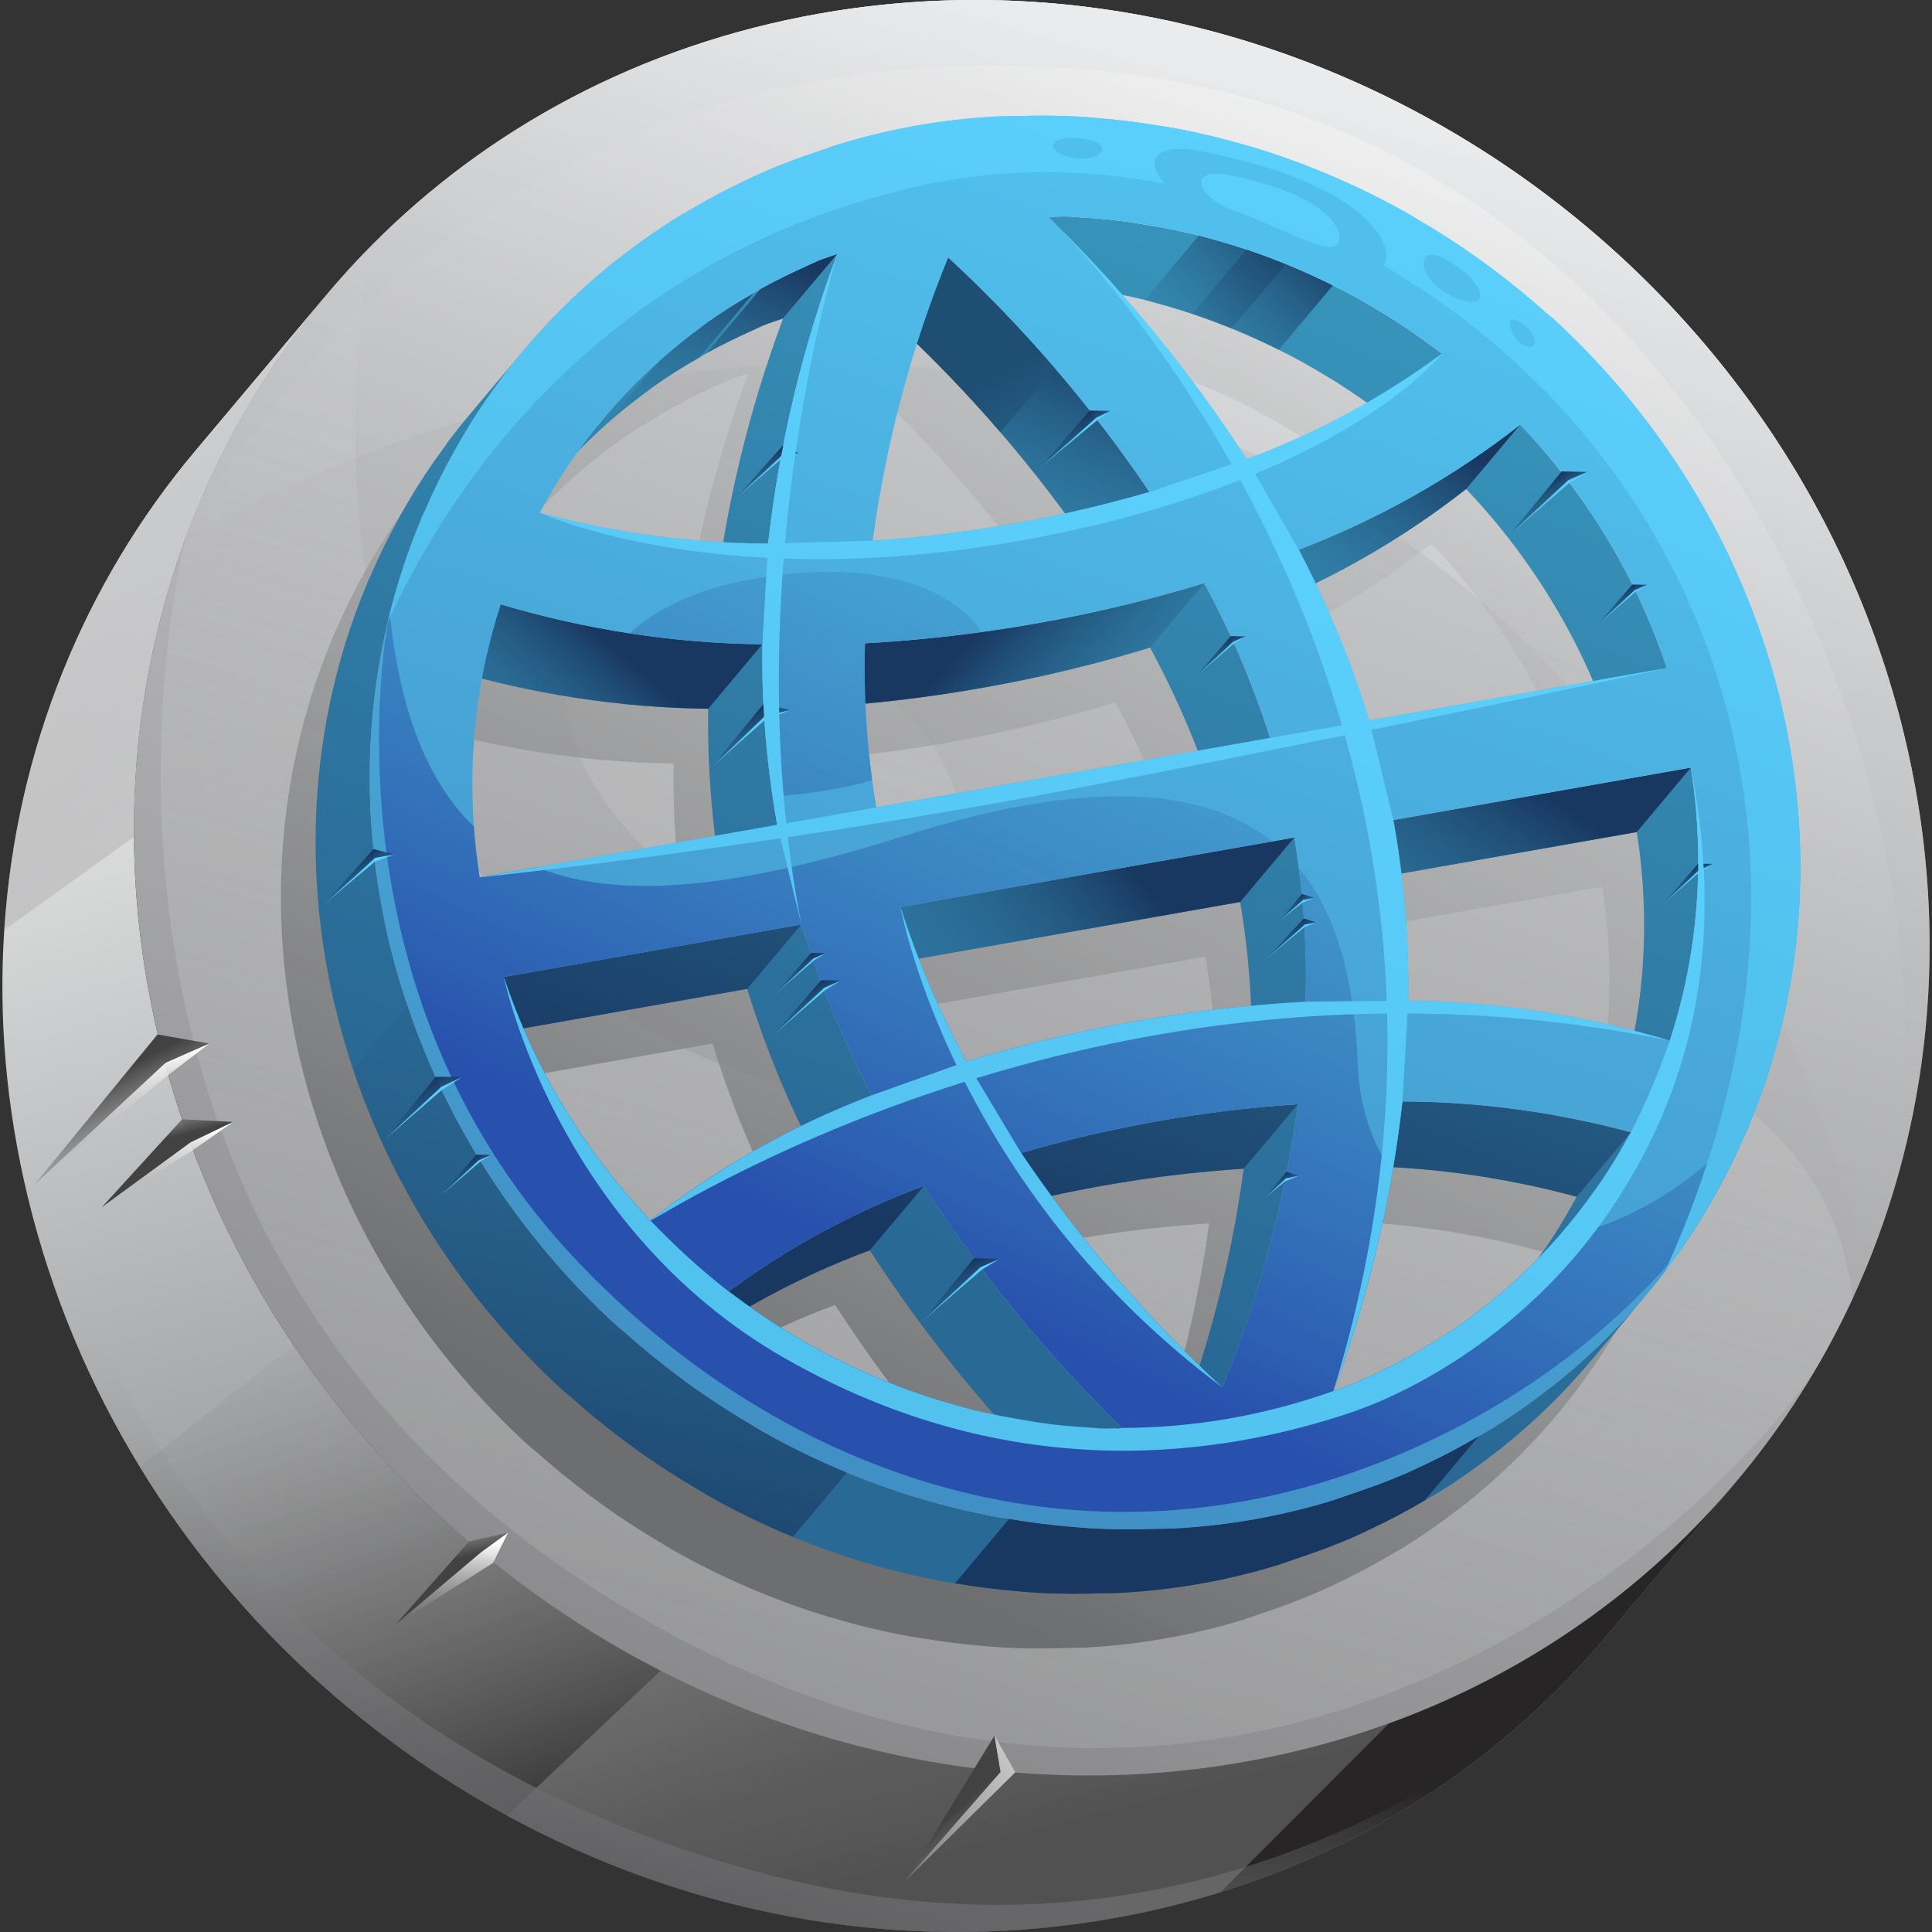 <svg xmlns="http://www.w3.org/2000/svg" xmlns:xlink="http://www.w3.org/1999/xlink" id="Layer_1" x="0" y="0" enable-background="new 0 0 600 600" version="1.1" viewBox="0 0 600 600" xml:space="preserve"><rect x="0" y="0" width="600" height="600" fill="#333333" stroke="none"/><g><g><linearGradient id="SVGID_1_" x1="190.586" x2="292.982" y1="120.874" y2="483.525" gradientUnits="userSpaceOnUse"><stop offset="0" style="stop-color:#f4f4f4"/><stop offset=".928" style="stop-color:#919395"/></linearGradient><path fill="url(#SVGID_1_)" d="M539.347,459.984l-40.851,48.577 c-10.402,12.369-22.003,23.767-34.708,34.013 c-0.024,0.012-0.036,0.012-0.048,0.024 c-32.789,26.43-72.872,45.182-118.282,53.184 c-119.638,21.103-240.019-38.739-302.045-140.237 c-15.549-25.422-27.426-53.46-34.708-83.49 c-6.851-28.23-9.166-56.208-7.39-83.202 C4.962,232.85,26.149,181.07,60.653,140.027l40.839-48.589 c-38.511,45.818-60.419,105.001-59.891,168.479 c0.156,20.827,2.735,42.123,7.942,63.55 c8.338,34.372,22.699,66.141,41.667,94.359 c63.79,94.863,179.792,149.703,295.087,129.379 C449.331,536.083,502.096,504.278,539.347,459.984z"/><linearGradient id="SVGID_2_" x1="24.18" x2="103.549" y1="136.992" y2="291.951" gradientUnits="userSpaceOnUse"><stop offset="0" style="stop-color:#cfd0d2"/><stop offset="1" style="stop-color:#808082;stop-opacity:0"/></linearGradient><path fill="url(#SVGID_2_)" d="M101.493,91.437C62.982,137.255,41.075,196.438,41.603,259.916 c-15.165,10.882-29.034,20.839-40.287,28.938 c3.647-56.004,24.835-107.784,59.339-148.827L101.493,91.437z"/><linearGradient id="SVGID_3_" x1="226.373" x2="323.074" y1="265.835" y2="551.334" gradientUnits="userSpaceOnUse"><stop offset="0" style="stop-color:#e5e6e7;stop-opacity:0"/><stop offset=".928" style="stop-color:#272525"/></linearGradient><path fill="url(#SVGID_3_)" d="M539.348,459.984l-40.851,48.577 c-30.413,36.184-71.192,64.03-119.458,79.075 c-10.822,3.383-22.027,6.107-33.581,8.146 c-65.709,11.589-131.647-1.236-188.01-31.973 C111.187,538.59,71.368,501.29,43.414,455.545 c14.481-11.433,30.989-24.427,47.797-37.72 c28.902,42.987,68.529,77.755,113.951,101.03 c54.816,28.098,118.078,39.459,181.136,28.35 c15.716-2.771,30.797-6.826,45.158-12.057 C474.683,519.442,511.383,493.228,539.348,459.984z"/><linearGradient id="SVGID_4_" x1="266.579" x2="303.723" y1="440.772" y2="585.632" gradientUnits="userSpaceOnUse"><stop offset="0" style="stop-color:#c0c2c4;stop-opacity:0"/><stop offset=".928" style="stop-color:#515152"/></linearGradient><path fill="url(#SVGID_4_)" d="M431.456,535.147l-52.416,52.488 c-10.822,3.383-22.027,6.107-33.581,8.146 c-65.709,11.589-131.647-1.236-188.01-31.973l47.713-44.954 c54.816,28.098,118.078,39.459,181.136,28.35 C402.015,544.433,417.095,540.378,431.456,535.147z"/><linearGradient id="SVGID_5_" x1="171.145" x2="211.728" y1="597.955" y2="477.474" gradientUnits="userSpaceOnUse"><stop offset=".036" style="stop-color:#59595b"/><stop offset="1" style="stop-color:#9ea0a2;stop-opacity:0"/></linearGradient><path fill="url(#SVGID_5_)" d="M463.74,542.598c-32.789,26.43-72.872,45.182-118.282,53.184 c-119.638,21.103-240.019-38.739-302.045-140.237 c-15.549-25.422-27.426-53.46-34.708-83.49 c-6.851-28.23-9.166-56.208-7.39-83.202c0,0-4.142,223.629,227.851,290.784 C327.958,608.236,405.157,581.229,463.74,542.598z"/><g><linearGradient id="SVGID_6_" x1="391.184" x2="192.854" y1="71.99" y2="642.987" gradientUnits="userSpaceOnUse"><stop offset="0" style="stop-color:#cfd0d2"/><stop offset=".928" style="stop-color:#808082"/></linearGradient><path fill="url(#SVGID_6_)" d="M579.672,393.446c-1.38,3.323-2.819,6.623-4.331,9.886 c-33.892,73.196-101.581,128.444-189.042,143.872 c-149.595,26.37-300.366-73.796-336.753-223.738 c-13.365-55.08-9.442-109.224,8.302-156.985 c12.597-33.917,32.165-64.618,57.455-90.16 c36.016-36.388,83.633-62.302,139.229-72.104 C404.138-22.166,554.909,78,591.297,227.943 C605.466,286.334,600.199,343.645,579.672,393.446z"/><linearGradient id="SVGID_7_" x1="422.221" x2="296.679" y1="-10.487" y2="342.507" gradientUnits="userSpaceOnUse"><stop offset="0" style="stop-color:#fff"/><stop offset="1" style="stop-color:#a5a7a9;stop-opacity:0"/></linearGradient><path fill="url(#SVGID_7_)" d="M582.671,385.816c-0.96,2.555-1.956,5.111-2.999,7.63 C508.335,120.207,275.131,51.126,57.847,166.48c0,0,0.012-0.036,0.048-0.108 c12.585-33.869,32.141-64.534,57.407-90.052 c36.016-36.388,83.633-62.302,139.229-72.104 C404.138-22.166,554.909,78,591.297,227.943 C604.746,283.371,600.679,337.827,582.671,385.816z"/><linearGradient id="SVGID_8_" x1="391.521" x2="324.619" y1="22.735" y2="262.365" gradientUnits="userSpaceOnUse"><stop offset="0" style="stop-color:#eaebec"/><stop offset="1" style="stop-color:#a5a7a9;stop-opacity:0"/></linearGradient><path fill="url(#SVGID_8_)" d="M582.671,385.816C619.827,280.779,545.587,43.208,344.212,22.284 C140.821,1.157,60.222,161.658,57.895,166.373 c12.585-33.869,32.141-64.534,57.407-90.052 c36.016-36.388,83.633-62.302,139.229-72.104 C404.138-22.166,554.909,78,591.297,227.943 C604.746,283.371,600.679,337.827,582.671,385.816z"/><linearGradient id="SVGID_9_" x1="358.077" x2="166.123" y1="137.704" y2="818.951" gradientUnits="userSpaceOnUse"><stop offset="0" style="stop-color:#f0f1f1;stop-opacity:0"/><stop offset=".928" style="stop-color:#6d6e70"/></linearGradient><path fill="url(#SVGID_9_)" d="M575.34,403.332c-3.539,7.642-7.438,15.081-11.709,22.303 c-41.211,59.351-182.3,177.273-358.025,80.334 C-0.784,392.115,57.223,168.94,57.883,166.396 c0.012-0.012,0.012-0.024,0.012-0.024c12.597-33.881,32.153-64.534,57.407-90.052 C85.993,248.122,189.89,371.707,325.964,332.068 C467.496,290.845,566.75,325.481,575.34,403.332z"/><g><linearGradient id="SVGID_10_" x1="311.595" x2="293.712" y1="591.659" y2="571.093" gradientTransform="matrix(1 -0.015 0.015 1 -7.409 -5.262)" gradientUnits="userSpaceOnUse"><stop offset="0" style="stop-color:#babcbe;stop-opacity:0"/><stop offset=".928" style="stop-color:#424243"/></linearGradient><polygon fill="url(#SVGID_10_)" points="302.671 549.083 281.266 584.009 310.744 550.302 308.855 539.021"/><linearGradient id="SVGID_11_" x1="318.944" x2="273.015" y1="552.616" y2="586.81" gradientTransform="matrix(1 -0.015 0.015 1 -7.409 -5.262)" gradientUnits="userSpaceOnUse"><stop offset="0" style="stop-color:#cfd0d2"/><stop offset=".928" style="stop-color:#808082"/></linearGradient><polygon fill="url(#SVGID_11_)" points="315.313 550.397 281.266 584.009 310.744 550.302 308.855 539.021"/></g><g><linearGradient id="SVGID_12_" x1="45.738" x2="50.472" y1="335.839" y2="355.383" gradientUnits="userSpaceOnUse"><stop offset="0" style="stop-color:#babcbe;stop-opacity:0"/><stop offset=".928" style="stop-color:#424243"/></linearGradient><polygon fill="url(#SVGID_12_)" points="56.529 347.627 31.573 374.954 59.216 354.771 72.426 348.418"/><linearGradient id="SVGID_13_" x1="52.892" x2="51.032" y1="350.024" y2="374.319" gradientUnits="userSpaceOnUse"><stop offset="0" style="stop-color:#fff"/><stop offset="1" style="stop-color:#a5a7a9;stop-opacity:0"/></linearGradient><polygon fill="url(#SVGID_13_)" points="59.981 357.145 31.573 374.954 59.216 354.771 72.426 348.418"/></g><g><linearGradient id="SVGID_14_" x1="134.808" x2="139.325" y1="467.57" y2="486.216" gradientUnits="userSpaceOnUse"><stop offset="0" style="stop-color:#babcbe;stop-opacity:0"/><stop offset=".928" style="stop-color:#424243"/></linearGradient><polygon fill="url(#SVGID_14_)" points="145.682 478.676 122.837 504.513 149.313 482.153 157.768 475.991"/><linearGradient id="SVGID_15_" x1="141.241" x2="139.286" y1="477.987" y2="503.538" gradientUnits="userSpaceOnUse"><stop offset="0" style="stop-color:#fff"/><stop offset="1" style="stop-color:#a5a7a9;stop-opacity:0"/></linearGradient><polygon fill="url(#SVGID_15_)" points="153.112 485.391 122.837 504.513 149.313 482.153 157.768 475.991"/></g><g><linearGradient id="SVGID_16_" x1="50.04" x2="30.795" y1="369.657" y2="332.449" gradientUnits="userSpaceOnUse"><stop offset="0" style="stop-color:#babcbe;stop-opacity:0"/><stop offset=".928" style="stop-color:#424243"/></linearGradient><polygon fill="url(#SVGID_16_)" points="48.916 321.251 10.639 367.977 51.456 330.06 65.007 324.097"/><linearGradient id="SVGID_17_" x1="34.981" x2="39.79" y1="330.267" y2="356.952" gradientUnits="userSpaceOnUse"><stop offset="0" style="stop-color:#fff"/><stop offset="1" style="stop-color:#a5a7a9;stop-opacity:0"/></linearGradient><polygon fill="url(#SVGID_17_)" points="10.639 367.977 52.335 333.78 65.007 324.097 51.456 330.06"/></g><linearGradient id="SVGID_18_" x1="271.534" x2="74.73" y1="113.142" y2="811.604" gradientUnits="userSpaceOnUse"><stop offset="0" style="stop-color:#f0f1f1;stop-opacity:0"/><stop offset=".928" style="stop-color:#6d6e70"/></linearGradient><path fill="url(#SVGID_18_)" d="M227.264,189.338c-76.021-25.479-65.294,71.368,10.629,95.663 S327.69,222.996,227.264,189.338z"/><linearGradient id="SVGID_19_" x1="508.739" x2="205.825" y1="-120.101" y2="506.762" gradientUnits="userSpaceOnUse"><stop offset="0" style="stop-color:#f0f1f1;stop-opacity:0"/><stop offset=".928" style="stop-color:#6d6e70"/></linearGradient><path fill="url(#SVGID_19_)" d="M454.913,136.087c-0.732-0.672-1.548-1.224-2.292-1.884 c-5.363-4.799-10.918-9.334-16.664-13.641c-1.572-1.176-3.131-2.327-4.727-3.467 c-5.843-4.151-11.865-8.05-18.056-11.661 c-1.14-0.672-2.232-1.38-3.371-2.04 c-15.153-8.554-31.145-15.429-47.665-20.491c-0.66-0.204-1.332-0.348-2.016-0.564 c-7.342-2.172-14.757-3.971-22.219-5.411c-1.68-0.276-3.215-0.564-4.799-0.768 c-6.611-1.116-13.245-1.956-19.904-2.495c-1.98-0.168-3.947-0.36-5.939-0.456 c-6.527-0.348-12.957-0.372-19.484-0.144c-1.98,0.06-3.947,0.012-5.939,0.12 c-8.374,0.444-16.664,1.392-24.823,2.831c-8.17,1.44-16.22,3.383-24.115,5.807 c-1.86,0.564-3.659,1.272-5.507,1.884c-6.095,2.004-12.057,4.211-17.816,6.719 c-1.776,0.768-3.503,1.608-5.243,2.423c-5.903,2.759-11.601,5.771-17.096,9.034 c-1.416,0.804-2.699,1.572-4.043,2.327 c-6.191,3.839-12.165,8.014-17.888,12.477 c-0.516,0.42-1.08,0.792-1.584,1.212 c-12.861,10.222-24.391,21.943-34.36,34.948 c-0.744,0.984-1.416,2.004-2.147,3.011 c-4.043,5.435-7.762,11.038-11.146,16.808 c-0.924,1.584-1.836,3.167-2.723,4.787c-3.287,5.879-6.263,11.925-8.95,18.152 c-0.372,0.852-0.876,1.632-1.308,2.951c-3.959,9.49-7.15,19.184-9.598,29.01 c-0.216,0.816-0.42,1.644-0.612,2.459 c-18.2,76.663,8.242,161.028,71.12,218.748 c0.732,0.672,1.56,1.224,2.292,1.884c5.363,4.799,10.918,9.334,16.664,13.629 c1.572,1.176,3.143,2.327,4.739,3.479c5.855,4.151,11.877,8.05,18.056,11.661 c1.128,0.672,2.219,1.38,3.371,2.04 c15.153,8.554,31.145,15.429,47.653,20.479c0.66,0.204,1.344,0.36,2.028,0.564 c7.33,2.184,14.757,3.983,22.219,5.423c1.68,0.276,3.215,0.564,4.787,0.768 c6.623,1.116,13.245,1.956,19.916,2.507c1.968,0.156,3.947,0.348,5.927,0.444 c6.527,0.348,12.957,0.36,19.484,0.144c1.992-0.06,3.959-0.024,5.951-0.12 c8.362-0.456,16.652-1.404,24.823-2.843s16.22-3.371,24.103-5.795 c1.872-0.576,3.671-1.272,5.507-1.884c6.095-2.016,12.069-4.211,17.828-6.718 c1.776-0.768,3.503-1.608,5.231-2.423c5.915-2.771,11.625-5.783,17.108-9.034 c1.416-0.804,2.699-1.584,4.031-2.327c6.203-3.839,12.165-8.014,17.888-12.489 c0.528-0.42,1.08-0.792,1.596-1.2 c12.801-10.222,24.283-21.931,34.216-34.924c0.744-0.984,1.416-2.004,2.148-3.011 c4.055-5.423,7.75-11.038,11.133-16.808c0.936-1.596,1.848-3.179,2.735-4.787 c3.287-5.891,6.263-11.937,8.95-18.152c0.372-0.852,0.876-1.644,1.308-2.951 c0.084-0.204,0.168-0.408,0.252-0.612 C550.64,301.722,526.237,201.7,454.913,136.087z M490.989,360.173 c-26.586-7.93-53.94-12.105-81.222-12.417 c0.264-18.668-1.272-37.456-4.619-56.076l92.404-16.292 C502.075,304.194,499.831,333.215,490.989,360.173z M467.079,407.539 c-2.951,4.151-6.095,8.158-9.406,12.021c-0.444,0.516-0.9,1.032-1.344,1.548 c-0.432,0.48-0.864,0.96-1.296,1.428c-3.443,3.839-7.054,7.51-10.834,11.026 l-2.639,2.423c-3.995,3.551-8.182,6.922-12.525,10.114 c-0.804,0.576-1.572,1.2-2.352,1.776c-4.559,3.227-9.298,6.203-14.169,8.938 c-0.72,0.444-1.392,0.9-2.196,1.332c-4.919,2.735-10.006,5.183-15.225,7.522 c-0.828,0.36-1.584,0.768-2.423,1.116c-1.992,0.84-4.127,1.44-6.179,2.207 c8.218-21.967,14.361-44.714,18.356-68.013 c1.248-7.246,2.292-14.565,3.119-21.907c23.767,0.06,47.629,3.287,70.94,9.586 c-0.324,0.6-0.696,1.188-1.032,1.8c-2.627,4.751-5.435,9.394-8.47,13.845 C468.65,405.403,467.846,406.459,467.079,407.539z M320.927,480.543h-0.6 c-0.408,0-0.816,0.012-1.224,0.024c-1.632,0.036-3.263,0.12-4.883,0.048 c-0.924-0.048-1.812-0.18-2.723-0.228c-5.855-0.324-11.685-0.84-17.48-1.752 c-0.888-0.132-1.776-0.324-2.639-0.468c-5.771-0.924-11.493-2.052-17.168-3.431 c-0.996-0.252-1.98-0.564-2.987-0.828c-5.471-1.476-10.882-3.155-16.208-5.051 l-3.551-1.332c-5.099-1.944-10.126-4.091-15.069-6.443 c-1.272-0.6-2.531-1.164-3.803-1.848c-4.871-2.363-9.61-4.979-14.241-7.858 c-1.2-0.732-2.436-1.416-3.635-2.184c-4.847-3.059-9.586-6.371-14.229-9.838 c-0.588-0.456-1.2-0.876-1.788-1.296 c18.464-13.665,38.859-24.691,60.647-32.789 c17.588,27.174,38.224,52.416,61.498,75.187 C320.867,480.483,320.903,480.519,320.927,480.543z M377.89,348.08 c-17.756,0.996-35.368,3.011-52.728,6.083c-0.228,0.036-0.456,0.072-0.684,0.12 c-0.228,0.036-0.444,0.072-0.672,0.12c-17.396,3.059-34.516,7.162-51.289,12.261 c-8.326-15.369-15.177-31.433-20.431-47.941c-0.012-0.036-0.012-0.06-0.012-0.06 l115.402-20.348l6.898-1.212c0.528,3.119,0.984,6.251,1.404,9.382v0.012 C377.59,320.354,378.298,334.247,377.89,348.08z M375.491,379.933 c-4.115,30.377-11.985,59.915-23.443,87.953 c-23.611-21.835-44.594-46.298-62.506-72.824 c13.917-4.055,28.074-7.354,42.423-9.886 C346.301,382.644,360.842,380.881,375.491,379.933z M444.56,168.864 c20.659,21.751,36.232,47.629,45.482,75.595l-92.404,16.292 c-5.591-18.212-12.921-35.98-21.871-53.028 C400.673,198.209,423.84,185.132,444.56,168.864z M304.719,104.234 c0.912,0.048,1.812,0.192,2.723,0.24c5.855,0.324,11.685,0.84,17.48,1.752 c0.888,0.132,1.776,0.312,2.639,0.468c5.771,0.912,11.481,2.052,17.168,3.419 c0.996,0.264,1.98,0.576,2.987,0.84c5.471,1.476,10.882,3.155,16.208,5.051 l3.539,1.32c5.111,1.944,10.138,4.091,15.081,6.455 c1.272,0.6,2.543,1.164,3.815,1.848c4.859,2.364,9.598,4.979,14.229,7.858 c1.2,0.72,2.423,1.416,3.623,2.172c4.871,3.071,9.598,6.383,14.241,9.85 c0.588,0.456,1.2,0.864,1.788,1.296c0,0-0.012,0.012-0.024,0.024 c-18.452,13.653-38.847,24.667-60.623,32.753 c-16.748-25.878-36.244-49.981-58.187-71.852 c-0.132-0.144-0.276-0.288-0.42-0.432c-0.12-0.132-0.264-0.276-0.396-0.408 c-0.12-0.132-0.252-0.264-0.384-0.396c-0.252-0.264-0.492-0.504-0.708-0.72 c-0.276-0.264-0.54-0.54-0.816-0.804c-0.372-0.372-0.588-0.576-0.648-0.636 l-0.024-0.024C300.255,104.318,302.487,104.15,304.719,104.234z M266.891,116.975 c23.599,21.835,44.606,46.298,62.506,72.812 c-13.917,4.043-28.074,7.342-42.447,9.874 c-14.337,2.519-28.866,4.271-43.502,5.267 C247.563,174.55,255.433,145.013,266.891,116.975z M241.049,236.781 c12.141-0.684,24.223-1.836,36.196-3.491c5.543-0.756,11.062-1.62,16.544-2.591 c0.216-0.036,0.444-0.084,0.672-0.12c17.612-3.107,34.96-7.27,51.948-12.465 c8.338,15.429,15.189,31.529,20.455,48.073l-122.301,21.559 c-0.468-2.807-0.9-5.615-1.284-8.434 C241.373,265.154,240.629,250.925,241.049,236.781z M141.063,194.394 c2.627-4.751,5.435-9.394,8.47-13.845c0.756-1.104,1.56-2.148,2.327-3.227 c2.963-4.151,6.095-8.158,9.406-12.021c0.864-1.02,1.776-1.932,2.639-2.987 c3.443-3.827,7.054-7.498,10.834-11.014l2.639-2.423 c4.007-3.563,8.182-6.934,12.525-10.126c0.804-0.576,1.572-1.188,2.352-1.764 c4.559-3.227,9.298-6.203,14.169-8.95c0.72-0.432,1.392-0.888,2.195-1.32 c4.919-2.735,10.006-5.183,15.225-7.522c0.816-0.36,1.584-0.78,2.423-1.128 c2.004-0.828,4.127-1.44,6.179-2.196c0,0,0,0.012-0.012,0.048 c-0.012,0.024-0.024,0.072-0.036,0.12 c-10.762,28.758-17.948,58.883-21.439,89.764 c-23.755-0.06-47.617-3.287-70.916-9.562c-0.012-0.012-0.024-0.012-0.024-0.012 C140.355,195.606,140.727,195.018,141.063,194.394z M119.587,293.696 c-1.68-23.551,1.128-46.982,8.362-69.009c13.173,3.923,26.538,6.935,39.987,8.998 c13.689,2.112,27.474,3.251,41.235,3.407c-0.228,15.704,0.84,31.481,3.155,47.186 c0.444,2.963,0.936,5.927,1.464,8.89l-74.599,13.161h-0.012l-17.792,3.131 C120.559,304.218,119.959,298.951,119.587,293.696z M221.289,324.097 c5.603,18.224,12.933,35.992,21.883,53.04 c-24.907,9.502-48.073,22.591-68.793,38.859 c-20.659-21.751-36.232-47.629-45.494-75.607L221.289,324.097z"/></g></g><g><g><g><linearGradient id="SVGID_20_" x1="399.734" x2="274.156" y1="40.352" y2="381.396" gradientUnits="userSpaceOnUse"><stop offset="0" style="stop-color:#3999bf"/><stop offset="1" style="stop-color:#296996"/></linearGradient><path fill="url(#SVGID_20_)" d="M315.484,87.248c0.911,0.048,1.815,0.184,2.726,0.232 c5.845,0.326,11.681,0.844,17.479,1.757c0.883,0.128,1.77,0.313,2.64,0.465 c5.763,0.919,11.483,2.055,17.165,3.425c0.992,0.262,1.985,0.572,2.985,0.831 c5.471,1.474,10.878,3.158,16.214,5.056l3.54,1.32 c5.1,1.939,10.129,4.089,15.077,6.452c1.273,0.602,2.537,1.166,3.808,1.843 c4.864,2.37,9.608,4.987,14.236,7.862c1.196,0.719,2.428,1.422,3.624,2.179 c4.862,3.062,9.595,6.375,14.234,9.846c0.594,0.456,1.203,0.86,1.792,1.298 l16.817-20.005c-0.589-0.437-1.199-0.842-1.792-1.298 c-4.639-3.471-9.372-6.784-14.234-9.846c-1.197-0.756-2.428-1.46-3.624-2.179 c-4.627-2.875-9.372-5.493-14.236-7.862c-1.272-0.677-2.535-1.241-3.808-1.843 c-4.948-2.363-9.977-4.513-15.077-6.452l-3.54-1.32 c-5.336-1.897-10.743-3.582-16.214-5.056 c-1-0.26-1.994-0.569-2.985-0.831 c-5.682-1.37-11.402-2.507-17.165-3.425c-0.869-0.151-1.757-0.336-2.64-0.465 c-5.799-0.914-11.634-1.432-17.479-1.758 c-0.911-0.048-1.815-0.184-2.726-0.232c-2.228-0.09-4.47,0.077-6.706,0.072 l-16.817,20.005C311.013,87.324,313.255,87.157,315.484,87.248z"/><linearGradient id="SVGID_21_" x1="497.3" x2="371.722" y1="76.278" y2="417.322" gradientUnits="userSpaceOnUse"><stop offset="0" style="stop-color:#3999bf"/><stop offset="1" style="stop-color:#296996"/></linearGradient><path fill="url(#SVGID_21_)" d="M386.527,190.731c24.914-9.508,48.079-22.588,68.794-38.862 c20.665,21.75,36.235,47.635,45.484,75.602l16.817-20.005 c-9.249-27.967-24.82-53.852-45.484-75.602 c-20.715,16.274-43.88,29.354-68.794,38.862L386.527,190.731z"/><linearGradient id="SVGID_22_" x1="355.051" x2="229.473" y1="23.899" y2="364.943" gradientUnits="userSpaceOnUse"><stop offset="0" style="stop-color:#3999bf"/><stop offset="1" style="stop-color:#296996"/></linearGradient><path fill="url(#SVGID_22_)" d="M340.156,172.803l16.817-20.005 c-17.9-26.518-38.902-50.98-62.503-72.82L277.653,99.982 C301.254,121.822,322.255,146.285,340.156,172.803z"/><linearGradient id="SVGID_23_" x1="543.023" x2="417.445" y1="93.114" y2="434.158" gradientUnits="userSpaceOnUse"><stop offset="0" style="stop-color:#3999bf"/><stop offset="1" style="stop-color:#296996"/></linearGradient><path fill="url(#SVGID_23_)" d="M525.127,238.388l-92.404,16.293l-16.817,20.005l92.404-16.293 c4.53,28.809,2.285,57.834-6.56,84.789l16.817-20.005 C527.412,296.223,529.657,267.197,525.127,238.388z"/><linearGradient id="SVGID_24_" x1="290.158" x2="164.579" y1=".004" y2="341.048" gradientUnits="userSpaceOnUse"><stop offset="0" style="stop-color:#3999bf"/><stop offset="1" style="stop-color:#296996"/></linearGradient><path fill="url(#SVGID_24_)" d="M238.54,168.812c3.492-30.945,10.709-61.131,21.491-89.936 l-16.817,20.005c-10.782,28.805-17.999,58.992-21.491,89.936L238.54,168.812z"/><linearGradient id="SVGID_25_" x1="428.242" x2="302.664" y1="50.849" y2="391.893" gradientUnits="userSpaceOnUse"><stop offset="0" style="stop-color:#3999bf"/><stop offset="1" style="stop-color:#296996"/></linearGradient><path fill="url(#SVGID_25_)" d="M401.952,260.108l-122.302,21.565l-16.817,20.005 l122.302-21.565c2.846,16.95,4.025,34.023,3.518,50.974l16.817-20.005 C405.976,294.13,404.797,277.057,401.952,260.108z"/><linearGradient id="SVGID_26_" x1="261.456" x2="135.878" y1="-10.564" y2="330.48" gradientUnits="userSpaceOnUse"><stop offset="0" style="stop-color:#3999bf"/><stop offset="1" style="stop-color:#296996"/></linearGradient><path fill="url(#SVGID_26_)" d="M174.523,145.505l0.16-0.191 c3.44-3.828,7.051-7.497,10.823-11.006l2.632-2.419 c4.012-3.564,8.192-6.939,12.532-10.124c0.798-0.577,1.565-1.196,2.354-1.771 c4.557-3.224,9.288-6.203,14.16-8.95c0.729-0.433,1.394-0.891,2.199-1.318 c4.922-2.738,10.01-5.182,15.227-7.524c0.813-0.352,1.58-0.782,2.417-1.119 c2.004-0.836,4.138-1.441,6.189-2.201l16.817-20.005 c-2.051,0.76-4.185,1.365-6.189,2.201c-0.836,0.337-1.603,0.767-2.417,1.119 c-5.217,2.343-10.304,4.787-15.227,7.525c-0.805,0.427-1.47,0.885-2.199,1.318 c-4.872,2.747-9.603,5.726-14.16,8.95c-0.788,0.575-1.556,1.195-2.354,1.771 c-4.34,3.186-8.52,6.56-12.532,10.124l-2.632,2.419 c-3.777,3.513-7.393,7.187-10.837,11.02l-0.174,0.208 c-0.817,0.968-1.66,1.824-2.463,2.772c-0.345,0.403-0.689,0.808-1.031,1.214 l-16.817,20.005c0.342-0.406,0.685-0.811,1.031-1.215 C172.845,147.35,173.698,146.486,174.523,145.505z"/><linearGradient id="SVGID_27_" x1="557.733" x2="432.155" y1="98.53" y2="439.574" gradientUnits="userSpaceOnUse"><stop offset="0" style="stop-color:#3999bf"/><stop offset="1" style="stop-color:#296996"/></linearGradient><path fill="url(#SVGID_27_)" d="M480.164,387.309c-0.747,1.099-1.557,2.164-2.32,3.237 c-2.606,3.663-5.351,7.209-8.235,10.639l16.817-20.005 c2.883-3.43,5.628-6.977,8.235-10.639c0.763-1.073,1.573-2.137,2.32-3.237 c3.04-4.446,5.851-9.089,8.476-13.841c0.333-0.618,0.702-1.206,1.03-1.804 c-23.315-6.3-47.171-9.524-70.941-9.584l-16.817,20.005 c23.77,0.06,47.626,3.284,70.941,9.584c-0.329,0.598-0.697,1.186-1.03,1.804 C486.015,378.221,483.204,382.864,480.164,387.309z"/><linearGradient id="SVGID_28_" x1="391.983" x2="266.404" y1="37.498" y2="378.542" gradientUnits="userSpaceOnUse"><stop offset="0" style="stop-color:#3999bf"/><stop offset="1" style="stop-color:#296996"/></linearGradient><path fill="url(#SVGID_28_)" d="M304.546,213.709c0.227-0.04,0.45-0.079,0.677-0.119 c17.614-3.106,34.961-7.276,51.947-12.463 c8.345,15.421,15.196,31.522,20.46,48.064l16.817-20.005 c-5.264-16.542-12.116-32.643-20.46-48.064 c-16.986,5.187-34.333,9.357-51.947,12.463 c-0.228,0.04-0.451,0.08-0.677,0.119c-17.378,3.064-34.983,5.088-52.734,6.081 l-16.817,20.005C269.563,218.796,287.168,216.773,304.546,213.709z"/><linearGradient id="SVGID_29_" x1="404.431" x2="278.854" y1="42.085" y2="383.125" gradientUnits="userSpaceOnUse"><stop offset="0" style="stop-color:#3999bf"/><stop offset="1" style="stop-color:#296996"/></linearGradient><path fill="url(#SVGID_29_)" d="M511.227,402.24l-16.82,20 c-8.53,10.15-18.044,19.436-28.446,27.726 c-0.516,0.42-1.068,0.792-1.596,1.2 c-5.711,4.487-11.685,8.65-17.876,12.489 c-1.344,0.756-2.627,1.536-4.043,2.327c-5.483,3.263-11.194,6.263-17.096,9.034 c-1.74,0.816-3.467,1.656-5.243,2.423c-5.759,2.52-11.733,4.703-17.828,6.719 c-1.836,0.612-3.635,1.32-5.507,1.896 c-7.882,2.423-15.933,4.355-24.103,5.795 c-8.17,1.44-16.46,2.387-24.823,2.831c-1.992,0.108-3.959,0.06-5.939,0.132 c-6.539,0.204-12.957,0.204-19.484-0.144c-1.992-0.108-3.959-0.288-5.939-0.456 c-6.659-0.552-13.293-1.38-19.916-2.507 c-1.572-0.204-3.107-0.48-4.787-0.768 c-7.462-1.44-14.877-3.239-22.219-5.423c-0.684-0.192-1.368-0.348-2.016-0.564 c-7.21-2.208-14.337-4.751-21.331-7.654 c-9.01-3.719-17.804-8.014-26.334-12.825 c-1.14-0.648-2.231-1.356-3.371-2.028c-6.179-3.623-12.201-7.51-18.056-11.673 c-1.596-1.14-3.167-2.303-4.739-3.467c-5.747-4.295-11.301-8.842-16.652-13.641 c-0.744-0.648-1.572-1.212-2.291-1.884 c-30.701-28.17-52.716-62.698-65.086-99.59 c-16.508-49.177-15.873-102.553,4.163-150.615 c0.444-1.32,0.948-2.1,1.32-2.963c2.675-6.215,5.663-12.261,8.938-18.152 c0.9-1.608,1.8-3.203,2.735-4.775c3.371-5.771,7.09-11.385,11.146-16.82 c0.732-1.008,1.392-2.016,2.147-3.011c1.824-2.376,3.695-4.715,5.627-7.006 l16.808-20c-1.92,2.291-3.803,4.631-5.627,7.006 c-0.744,0.984-1.416,2.004-2.148,3.011 c-4.043,5.435-7.762,11.038-11.146,16.808 c-0.924,1.584-1.836,3.167-2.723,4.787c-3.287,5.879-6.263,11.925-8.95,18.152 c-0.372,0.852-0.876,1.632-1.308,2.951 c-20.036,48.073-20.671,101.438-4.163,150.615 c12.357,36.892,34.372,71.42,65.074,99.602 c0.732,0.672,1.56,1.224,2.292,1.884c5.363,4.799,10.918,9.334,16.664,13.629 c1.572,1.176,3.143,2.327,4.739,3.479c5.855,4.151,11.877,8.05,18.056,11.661 c1.128,0.672,2.219,1.38,3.371,2.04c8.53,4.811,17.324,9.094,26.334,12.825 c6.994,2.891,14.109,5.447,21.319,7.654c0.66,0.204,1.344,0.36,2.028,0.564 c7.33,2.184,14.757,3.983,22.219,5.423c1.68,0.276,3.215,0.564,4.787,0.768 c6.623,1.116,13.245,1.956,19.916,2.507c1.968,0.156,3.947,0.348,5.927,0.444 c6.527,0.348,12.957,0.36,19.484,0.144c1.992-0.06,3.959-0.024,5.951-0.12 c8.362-0.456,16.652-1.404,24.823-2.843s16.22-3.371,24.103-5.795 c1.872-0.576,3.671-1.272,5.507-1.884c6.095-2.016,12.069-4.211,17.828-6.718 c1.776-0.768,3.503-1.608,5.231-2.423c5.915-2.771,11.625-5.783,17.108-9.034 c1.416-0.804,2.699-1.584,4.031-2.327c6.203-3.839,12.165-8.014,17.888-12.489 c0.528-0.42,1.08-0.792,1.596-1.2 C493.171,421.664,502.697,412.39,511.227,402.24z"/><linearGradient id="SVGID_30_" x1="218.66" x2="163.665" y1="238.17" y2="504.777" gradientUnits="userSpaceOnUse"><stop offset="0" style="stop-color:#2f789e;stop-opacity:0"/><stop offset="1" style="stop-color:#183861"/></linearGradient><path fill="url(#SVGID_30_)" d="M263.038,457.296l-16.82,20 c-9.01-3.719-17.804-8.014-26.334-12.825 c-1.14-0.648-2.231-1.356-3.371-2.028c-6.179-3.623-12.201-7.51-18.056-11.673 c-1.596-1.14-3.167-2.303-4.739-3.467c-5.747-4.295-11.301-8.842-16.652-13.641 c-0.744-0.648-1.572-1.212-2.291-1.884 c-30.701-28.17-52.716-62.698-65.086-99.59l16.82-20.012 c12.357,36.892,34.372,71.42,65.074,99.602 c0.732,0.672,1.56,1.224,2.292,1.884c5.363,4.799,10.918,9.334,16.664,13.629 c1.572,1.176,3.143,2.327,4.739,3.479c5.855,4.151,11.877,8.05,18.056,11.661 c1.128,0.672,2.219,1.38,3.371,2.04 C245.234,449.282,254.028,453.565,263.038,457.296z"/><linearGradient id="SVGID_31_" x1="277.198" x2="151.62" y1="-4.767" y2="336.276" gradientUnits="userSpaceOnUse"><stop offset="0" style="stop-color:#3999bf"/><stop offset="1" style="stop-color:#296996"/></linearGradient><path fill="url(#SVGID_31_)" d="M236.751,200.101c-27.285-0.304-54.642-4.485-81.219-12.411 l-16.817,20.005c26.578,7.925,53.934,12.107,81.219,12.411l2.312-2.75l-2.312,2.75 c-0.269,18.675,1.279,37.458,4.613,56.077l16.817-20.005 c-3.334-18.62-4.882-37.402-4.613-56.077L236.751,200.101z"/><linearGradient id="SVGID_32_" x1="465.279" x2="339.701" y1="64.487" y2="405.531" gradientUnits="userSpaceOnUse"><stop offset="0" style="stop-color:#3999bf"/><stop offset="1" style="stop-color:#296996"/></linearGradient><path fill="url(#SVGID_32_)" d="M379.631,430.89c11.459-28.041,19.327-57.575,23.438-87.955 c-14.647,0.955-29.183,2.713-43.529,5.243 c-14.347,2.53-28.505,5.831-42.413,9.892l-16.817,20.005 c13.908-4.061,28.066-7.362,42.413-9.892 c14.347-2.53,28.882-4.288,43.529-5.243 c-4.112,30.38-11.98,59.913-23.438,87.955L379.631,430.89z"/><linearGradient id="SVGID_33_" x1="322.922" x2="197.343" y1="12.069" y2="353.113" gradientUnits="userSpaceOnUse"><stop offset="0" style="stop-color:#3999bf"/><stop offset="1" style="stop-color:#296996"/></linearGradient><path fill="url(#SVGID_33_)" d="M253.938,360.145l16.817-20.005 c-8.947-17.05-16.278-34.813-21.886-53.04l-92.403,16.293l-16.817,20.005 l92.403-16.293C237.66,325.332,244.991,343.095,253.938,360.145z"/><linearGradient id="SVGID_34_" x1="420.493" x2="294.915" y1="47.996" y2="389.04" gradientUnits="userSpaceOnUse"><stop offset="0" style="stop-color:#3999bf"/><stop offset="1" style="stop-color:#296996"/></linearGradient><path fill="url(#SVGID_34_)" d="M331.688,463.557l16.817-20.005 c-23.303-22.795-43.97-48.065-61.575-75.271 c-21.791,8.094-42.19,19.121-60.652,32.778l-16.817,20.005 c18.462-13.657,38.861-24.684,60.652-32.778 C287.718,415.493,308.385,440.763,331.688,463.557z"/></g><linearGradient id="SVGID_35_" x1="358.153" x2="406.473" y1="117.14" y2="69.357" gradientUnits="userSpaceOnUse"><stop offset="0" style="stop-color:#2f789e;stop-opacity:0"/><stop offset="1" style="stop-color:#183861"/></linearGradient><path fill="url(#SVGID_35_)" d="M413.94,88.63l-16.82,20 c-1.272-0.672-2.531-1.236-3.815-1.848c-3.563-1.704-7.174-3.299-10.822-4.775 c-1.416-0.576-2.831-1.128-4.247-1.668l-3.539-1.32 c-1.452-0.516-2.915-1.02-4.391-1.512c-3.911-1.296-7.846-2.483-11.829-3.551 c-0.996-0.252-1.992-0.564-2.987-0.828l16.82-20.012 c0.996,0.264,1.98,0.576,2.987,0.84c3.983,1.068,7.918,2.256,11.829,3.551 c1.464,0.48,2.927,0.984,4.379,1.5l3.539,1.32 c1.428,0.54,2.843,1.104,4.247,1.68c3.659,1.476,7.27,3.071,10.834,4.775 C411.397,87.382,412.668,87.946,413.94,88.63z"/><linearGradient id="SVGID_36_" x1="357.639" x2="405.959" y1="116.621" y2="68.838" gradientUnits="userSpaceOnUse"><stop offset="0" style="stop-color:#2f789e;stop-opacity:0"/><stop offset="1" style="stop-color:#183861"/></linearGradient><path fill="url(#SVGID_36_)" d="M399.291,82.007l-16.808,20 c-1.416-0.576-2.831-1.128-4.247-1.668l-3.539-1.32 c-1.452-0.516-2.915-1.02-4.391-1.512l16.82-20 c1.464,0.48,2.927,0.984,4.379,1.5l3.539,1.32 C396.472,80.867,397.888,81.431,399.291,82.007z"/><linearGradient id="SVGID_37_" x1="400.771" x2="447.804" y1="202.386" y2="134.726" gradientUnits="userSpaceOnUse"><stop offset="0" style="stop-color:#2f789e;stop-opacity:0"/><stop offset="1" style="stop-color:#183861"/></linearGradient><path fill="url(#SVGID_37_)" d="M472.138,131.864l-16.817,20.005 c-20.715,16.274-43.88,29.354-68.794,38.862l16.817-20.005 C428.258,161.218,451.424,148.138,472.138,131.864z"/><linearGradient id="SVGID_38_" x1="298.479" x2="326.533" y1="180.12" y2="100.084" gradientUnits="userSpaceOnUse"><stop offset="0" style="stop-color:#2f789e;stop-opacity:0"/><stop offset="1" style="stop-color:#183861"/></linearGradient><path fill="url(#SVGID_38_)" d="M356.977,152.792l-16.82,20.012 c-9.046-13.401-18.896-26.286-29.477-38.571 c-10.33-12.009-21.355-23.455-33.029-34.252l16.82-20 c11.709,10.822,22.771,22.303,33.137,34.348 C338.141,126.577,347.955,139.426,356.977,152.792z"/><linearGradient id="SVGID_39_" x1="336.627" x2="308.174" y1="168.517" y2="117.163" gradientUnits="userSpaceOnUse"><stop offset="0" style="stop-color:#2f789e"/><stop offset="1" style="stop-color:#1f4e73"/></linearGradient><path fill="url(#SVGID_39_)" d="M327.607,114.328l-16.928,19.904 c-10.33-12.009-21.355-23.455-33.029-34.252l16.82-20 C306.18,90.801,317.242,102.283,327.607,114.328z"/><linearGradient id="SVGID_40_" x1="426.64" x2="477.798" y1="323.767" y2="245.38" gradientUnits="userSpaceOnUse"><stop offset="0" style="stop-color:#2f789e;stop-opacity:0"/><stop offset="1" style="stop-color:#183861"/></linearGradient><polygon fill="url(#SVGID_40_)" points="525.127 238.388 508.31 258.394 415.906 274.687 432.723 254.682"/><linearGradient id="SVGID_41_" x1="212.4" x2="246.122" y1="153.036" y2="80.502" gradientUnits="userSpaceOnUse"><stop offset="0" style="stop-color:#2f789e;stop-opacity:0"/><stop offset="1" style="stop-color:#183861"/></linearGradient><path fill="url(#SVGID_41_)" d="M260.031,78.875l-16.817,20.005 c-2.051,0.76-4.185,1.365-6.189,2.201c-0.836,0.337-1.603,0.767-2.417,1.119 c-5.217,2.343-10.304,4.787-15.227,7.525l16.817-20.005 c4.922-2.738,10.01-5.182,15.227-7.524c0.813-0.352,1.58-0.782,2.417-1.119 C255.846,80.24,257.98,79.636,260.031,78.875z"/><linearGradient id="SVGID_42_" x1="195.413" x2="229.135" y1="145.138" y2="72.604" gradientUnits="userSpaceOnUse"><stop offset="0" style="stop-color:#2f789e;stop-opacity:0"/><stop offset="1" style="stop-color:#183861"/></linearGradient><path fill="url(#SVGID_42_)" d="M234,91.038l-16.817,20.005 c-4.872,2.747-9.603,5.726-14.16,8.95c-0.788,0.575-1.556,1.195-2.354,1.771 c-4.34,3.186-8.52,6.56-12.532,10.124l16.817-20.005 c4.012-3.564,8.192-6.939,12.532-10.124c0.798-0.577,1.565-1.196,2.354-1.771 C224.397,96.764,229.128,93.785,234,91.038z"/><linearGradient id="SVGID_43_" x1="354.306" x2="306.386" y1="240.711" y2="194.122" gradientUnits="userSpaceOnUse"><stop offset="0" style="stop-color:#2f789e;stop-opacity:0"/><stop offset="1" style="stop-color:#183861"/></linearGradient><path fill="url(#SVGID_43_)" d="M373.987,181.121l-16.817,20.005 c-16.986,5.187-34.333,9.357-51.947,12.463 c-0.228,0.04-0.451,0.079-0.677,0.119c-17.378,3.064-34.983,5.088-52.734,6.081 l16.817-20.005c17.75-0.993,35.356-3.017,52.734-6.081 c0.227-0.04,0.45-0.079,0.677-0.119 C339.654,190.478,357.001,186.309,373.987,181.121z"/><linearGradient id="SVGID_44_" x1="557.733" x2="432.155" y1="98.53" y2="439.574" gradientUnits="userSpaceOnUse"><stop offset="0" style="stop-color:#2f789e;stop-opacity:0"/><stop offset="1" style="stop-color:#183861"/></linearGradient><path fill="url(#SVGID_44_)" d="M506.487,351.66l-16.817,20.005 c-23.315-6.3-47.171-9.524-70.941-9.584l16.817-20.005 C459.316,342.136,483.171,345.36,506.487,351.66z"/><linearGradient id="SVGID_45_" x1="281.845" x2="349.505" y1="320.961" y2="267.328" gradientUnits="userSpaceOnUse"><stop offset="0" style="stop-color:#2f789e;stop-opacity:0"/><stop offset="1" style="stop-color:#183861"/></linearGradient><polygon fill="url(#SVGID_45_)" points="401.952 260.108 385.135 280.113 262.833 301.678 279.65 281.673"/><linearGradient id="SVGID_46_" x1="153.082" x2="190.512" y1="243.572" y2="200.716" gradientUnits="userSpaceOnUse"><stop offset="0" style="stop-color:#2f789e;stop-opacity:0"/><stop offset="1" style="stop-color:#183861"/></linearGradient><path fill="url(#SVGID_46_)" d="M236.751,200.101l-16.817,20.005 c-27.285-0.304-54.641-4.486-81.219-12.411l16.817-20.005 C182.11,195.615,209.466,199.797,236.751,200.101z"/><linearGradient id="SVGID_47_" x1="461.237" x2="335.658" y1="62.999" y2="404.043" gradientUnits="userSpaceOnUse"><stop offset="0" style="stop-color:#2f789e;stop-opacity:0"/><stop offset="1" style="stop-color:#183861"/></linearGradient><path fill="url(#SVGID_47_)" d="M403.069,342.935l-16.817,20.005 c-14.647,0.955-29.183,2.713-43.529,5.243s-28.505,5.831-42.413,9.892 l16.817-20.005c13.908-4.061,28.066-7.362,42.413-9.892 C373.887,345.648,388.422,343.89,403.069,342.935z"/><linearGradient id="SVGID_48_" x1="304.686" x2="179.108" y1="5.354" y2="346.398" gradientUnits="userSpaceOnUse"><stop offset="0" style="stop-color:#2f789e;stop-opacity:0"/><stop offset="1" style="stop-color:#183861"/></linearGradient><polygon fill="url(#SVGID_48_)" points="248.869 287.1 232.052 307.105 139.65 323.398 156.466 303.393"/><linearGradient id="SVGID_49_" x1="519.465" x2="393.887" y1="84.439" y2="425.483" gradientUnits="userSpaceOnUse"><stop offset="0" style="stop-color:#2f789e;stop-opacity:0"/><stop offset="1" style="stop-color:#183861"/></linearGradient><path fill="url(#SVGID_49_)" d="M459.265,445.981l-16.817,20.005 c-5.487,3.254-11.196,6.263-17.104,9.032c-1.733,0.818-3.462,1.654-5.235,2.422 c-5.762,2.516-11.735,4.708-17.827,6.721c-1.84,0.61-3.638,1.315-5.506,1.892 c-7.887,2.42-15.936,4.354-24.105,5.794c-8.17,1.441-16.459,2.388-24.825,2.834 c-1.991,0.103-3.962,0.062-5.944,0.127c-6.528,0.213-12.958,0.207-19.482-0.142 c-1.985-0.105-3.961-0.288-5.933-0.453c-6.667-0.552-13.298-1.385-19.913-2.505 l16.817-20.005c6.615,1.12,13.246,1.953,19.913,2.505 c1.972,0.164,3.948,0.347,5.933,0.453c6.524,0.35,12.954,0.355,19.482,0.142 c1.982-0.065,3.953-0.023,5.944-0.127c8.366-0.446,16.654-1.393,24.825-2.834 c8.169-1.44,16.218-3.374,24.105-5.794c1.868-0.577,3.665-1.283,5.506-1.892 c6.092-2.013,12.065-4.205,17.827-6.721c1.773-0.768,3.502-1.604,5.235-2.422 C448.07,452.244,453.778,449.235,459.265,445.981z"/><linearGradient id="SVGID_50_" x1="381.178" x2="255.6" y1="33.52" y2="374.564" gradientUnits="userSpaceOnUse"><stop offset="0" style="stop-color:#2f789e;stop-opacity:0"/><stop offset="1" style="stop-color:#183861"/></linearGradient><path fill="url(#SVGID_50_)" d="M286.93,368.281l-16.817,20.005 c-21.791,8.094-42.19,19.121-60.652,32.778l16.817-20.005 C244.74,387.402,265.139,376.375,286.93,368.281z"/></g><linearGradient id="SVGID_51_" x1="398.618" x2="251.029" y1="78.615" y2="501.962" gradientUnits="userSpaceOnUse"><stop offset="0" style="stop-color:#50bfec"/><stop offset="1" style="stop-color:#3f8ac0"/></linearGradient><path fill="url(#SVGID_51_)" d="M482.492,99.092c-0.732-0.672-1.548-1.224-2.291-1.884 c-5.363-4.799-10.918-9.334-16.664-13.641c-1.572-1.176-3.131-2.327-4.727-3.467 c-5.843-4.151-11.865-8.05-18.056-11.661c-1.14-0.672-2.231-1.38-3.371-2.04 c-15.153-8.554-31.145-15.429-47.665-20.491c-0.66-0.204-1.332-0.348-2.016-0.564 c-7.342-2.172-14.757-3.971-22.219-5.411c-1.68-0.276-3.215-0.564-4.799-0.768 c-6.611-1.116-13.245-1.956-19.904-2.495c-1.98-0.168-3.947-0.36-5.939-0.456 c-6.527-0.348-12.957-0.372-19.484-0.144c-1.98,0.06-3.947,0.012-5.939,0.12 c-8.374,0.444-16.664,1.392-24.823,2.831c-8.17,1.44-16.22,3.383-24.115,5.807 c-1.86,0.564-3.659,1.272-5.507,1.884c-6.095,2.004-12.057,4.211-17.816,6.718 c-1.776,0.768-3.503,1.608-5.243,2.423c-5.903,2.759-11.601,5.771-17.096,9.034 c-1.416,0.804-2.699,1.572-4.043,2.327c-6.191,3.839-12.165,8.014-17.888,12.477 c-0.516,0.42-1.08,0.792-1.584,1.212 c-12.861,10.222-24.391,21.943-34.36,34.948 c-0.744,0.984-1.416,2.004-2.148,3.011c-4.043,5.435-7.762,11.038-11.146,16.808 c-0.924,1.584-1.836,3.167-2.723,4.787c-3.287,5.879-6.263,11.925-8.95,18.152 c-0.372,0.852-0.876,1.632-1.308,2.951c-3.959,9.49-7.15,19.184-9.598,29.01 c-0.216,0.816-0.42,1.644-0.612,2.459 c-18.2,76.663,8.242,161.028,71.12,218.748 c0.732,0.672,1.56,1.224,2.291,1.884c5.363,4.799,10.918,9.334,16.664,13.629 c1.572,1.176,3.143,2.327,4.739,3.479c5.855,4.151,11.877,8.05,18.056,11.661 c1.128,0.672,2.22,1.38,3.371,2.04c15.153,8.554,31.145,15.429,47.654,20.479 c0.66,0.204,1.344,0.36,2.028,0.564c7.33,2.184,14.757,3.983,22.219,5.423 c1.68,0.276,3.215,0.564,4.787,0.768c6.623,1.116,13.245,1.956,19.916,2.507 c1.968,0.156,3.947,0.348,5.927,0.444c6.527,0.348,12.957,0.36,19.484,0.144 c1.992-0.06,3.959-0.024,5.951-0.12c8.362-0.456,16.652-1.404,24.823-2.843 c8.17-1.44,16.22-3.371,24.103-5.795c1.872-0.576,3.671-1.272,5.507-1.884 c6.095-2.016,12.069-4.211,17.828-6.718c1.776-0.768,3.503-1.608,5.231-2.423 c5.915-2.771,11.625-5.783,17.108-9.034c1.416-0.804,2.699-1.584,4.031-2.327 c6.203-3.839,12.165-8.014,17.888-12.489c0.528-0.42,1.08-0.792,1.596-1.2 c12.801-10.222,24.283-21.931,34.216-34.924c0.744-0.984,1.416-2.004,2.147-3.011 c4.055-5.423,7.75-11.038,11.134-16.808c0.936-1.596,1.848-3.179,2.735-4.787 c3.287-5.891,6.263-11.937,8.95-18.152c0.372-0.852,0.876-1.644,1.308-2.951 c0.084-0.204,0.168-0.408,0.252-0.612 C578.219,264.727,553.816,164.706,482.492,99.092z M330.15,67.227 c0.72-0.012,1.428-0.012,2.148,0.012c0.912,0.048,1.812,0.192,2.723,0.24 c5.855,0.324,11.685,0.84,17.48,1.752c0.888,0.132,1.776,0.312,2.639,0.468 c3.719,0.588,7.414,1.272,11.086,2.052c2.04,0.42,4.055,0.876,6.083,1.368 c0.996,0.264,1.98,0.576,2.987,0.84c5.471,1.476,10.882,3.155,16.208,5.051 l3.539,1.32c5.111,1.944,10.138,4.091,15.081,6.455 c1.272,0.6,2.543,1.164,3.815,1.848c4.859,2.363,9.598,4.979,14.229,7.858 c1.2,0.72,2.423,1.416,3.623,2.172c4.871,3.071,9.598,6.383,14.241,9.85 c0.588,0.456,1.2,0.864,1.788,1.296c0,0-0.012,0.012-0.024,0.024 c-18.452,13.653-38.847,24.667-60.623,32.753 c-16.748-25.878-36.244-49.981-58.187-71.852c-0.132-0.144-0.276-0.288-0.42-0.432 c-0.12-0.132-0.264-0.276-0.396-0.408c-0.12-0.132-0.252-0.264-0.384-0.396 c-0.252-0.264-0.492-0.504-0.708-0.72c-0.276-0.264-0.54-0.54-0.816-0.804 c-0.372-0.372-0.588-0.576-0.648-0.636l-0.024-0.024 C327.114,67.323,328.626,67.239,330.15,67.227z M294.47,79.98 c23.599,21.835,44.606,46.298,62.506,72.812 c-13.917,4.043-28.074,7.342-42.447,9.874 c-14.337,2.519-28.866,4.271-43.502,5.267 C275.142,137.556,283.012,108.018,294.47,79.98z M268.627,199.786 c12.141-0.684,24.223-1.836,36.196-3.491c5.543-0.756,11.062-1.62,16.544-2.591 c0.216-0.036,0.444-0.084,0.672-0.12c17.612-3.107,34.96-7.27,51.948-12.465 c8.338,15.429,15.189,31.529,20.455,48.073l-122.301,21.559 c-0.468-2.807-0.9-5.615-1.284-8.434 C268.951,228.16,268.207,213.931,268.627,199.786z M168.642,157.399 c2.627-4.751,5.435-9.394,8.47-13.845c0.756-1.104,1.56-2.148,2.327-3.227 c2.963-4.151,6.095-8.158,9.406-12.021c0.864-1.02,1.776-1.932,2.639-2.987 c3.443-3.827,7.054-7.498,10.834-11.014l2.639-2.423 c4.007-3.563,8.182-6.935,12.525-10.126c0.804-0.576,1.572-1.188,2.352-1.764 c1.044-0.744,2.088-1.464,3.155-2.184h0.012 c3.575-2.399,7.246-4.643,11.002-6.767c0.72-0.432,1.392-0.888,2.196-1.32 c1.548-0.864,3.107-1.692,4.679-2.495c3.443-1.764,6.959-3.419,10.546-5.027 c0.816-0.36,1.584-0.78,2.423-1.128c2.004-0.828,4.127-1.44,6.179-2.195 c0,0,0,0.012-0.012,0.048c-0.012,0.024-0.024,0.072-0.036,0.12 c-10.762,28.758-17.948,58.883-21.439,89.764 c-23.755-0.06-47.617-3.287-70.916-9.562c-0.012-0.012-0.024-0.012-0.024-0.012 C167.934,158.611,168.306,158.023,168.642,157.399z M147.166,256.701 c-1.68-23.551,1.128-46.982,8.362-69.009 c13.173,3.923,26.538,6.934,39.987,8.998c13.689,2.111,27.474,3.251,41.235,3.407 c-0.228,15.705,0.84,31.481,3.155,47.186c0.444,2.963,0.936,5.927,1.464,8.89 l-74.599,13.161h-0.012l-17.792,3.131 C148.138,267.223,147.538,261.956,147.166,256.701z M201.958,379.002 c-20.659-21.751-36.232-47.629-45.494-75.607l92.404-16.292 c5.603,18.224,12.933,35.992,21.883,53.04 C245.844,349.645,222.678,362.734,201.958,379.002z M347.906,443.548 c-0.408,0-0.816,0.012-1.224,0.024c-1.632,0.036-3.263,0.12-4.883,0.048 c-0.924-0.048-1.812-0.18-2.723-0.228c-5.855-0.324-11.685-0.84-17.48-1.752 c-0.888-0.132-1.776-0.324-2.639-0.468c-5.771-0.924-11.493-2.052-17.168-3.431 c-0.996-0.252-1.98-0.564-2.987-0.828c-5.471-1.476-10.882-3.155-16.208-5.051 l-3.551-1.332c-5.099-1.944-10.126-4.091-15.069-6.443 c-1.272-0.6-2.531-1.164-3.803-1.848c-4.871-2.364-9.61-4.979-14.241-7.858 c-1.2-0.732-2.435-1.416-3.635-2.184c-4.847-3.059-9.586-6.371-14.229-9.838 c-0.588-0.456-1.2-0.876-1.788-1.296 c18.464-13.665,38.859-24.691,60.647-32.789 c17.588,27.174,38.224,52.416,61.498,75.187c0.024,0.024,0.06,0.06,0.084,0.084 H347.906z M379.627,430.891c-23.611-21.835-44.594-46.298-62.506-72.824 c13.917-4.055,28.074-7.354,42.423-9.886c14.337-2.531,28.878-4.295,43.526-5.243 C398.955,373.315,391.084,402.853,379.627,430.891z M405.469,311.085 c-17.756,0.996-35.368,3.011-52.728,6.083c-0.228,0.036-0.456,0.072-0.684,0.12 c-0.228,0.036-0.444,0.072-0.672,0.12c-17.396,3.059-34.516,7.162-51.289,12.261 c-8.326-15.369-15.177-31.433-20.432-47.941 c-0.012-0.036-0.012-0.06-0.012-0.06l115.402-20.347l6.898-1.212 c0.528,3.119,0.984,6.251,1.404,9.382v0.012 C405.169,283.359,405.877,297.252,405.469,311.085z M403.346,170.728 c24.906-9.514,48.073-22.591,68.793-38.859 c20.659,21.751,36.232,47.629,45.482,75.595l-92.404,16.292 C419.626,205.545,412.296,187.776,403.346,170.728z M505.455,353.46 c-2.627,4.751-5.435,9.394-8.47,13.845c-0.756,1.104-1.56,2.16-2.328,3.239 c-2.951,4.151-6.095,8.158-9.406,12.021c-0.444,0.516-0.9,1.032-1.344,1.548 c-0.432,0.48-0.864,0.96-1.296,1.428c-3.443,3.839-7.054,7.51-10.834,11.026 l-2.639,2.423c-3.995,3.551-8.182,6.922-12.525,10.114 c-0.804,0.576-1.572,1.2-2.351,1.776c-4.559,3.227-9.298,6.203-14.169,8.938 c-0.72,0.444-1.392,0.9-2.196,1.332c-4.919,2.735-10.006,5.183-15.225,7.522 c-0.828,0.36-1.584,0.768-2.423,1.116c-1.992,0.84-4.127,1.44-6.179,2.207 c8.218-21.967,14.361-44.714,18.356-68.013 c1.248-7.246,2.291-14.565,3.119-21.907c23.767,0.06,47.629,3.287,70.94,9.586 C506.163,352.26,505.791,352.848,505.455,353.46z M518.568,323.179 c-26.586-7.93-53.94-12.105-81.222-12.417 c0.264-18.668-1.272-37.456-4.619-56.076l92.404-16.292 C529.654,267.199,527.41,296.22,518.568,323.179z"/><g><linearGradient id="SVGID_52_" x1="412.44" x2="275.623" y1="98.316" y2="391.173" gradientUnits="userSpaceOnUse"><stop offset="0" style="stop-color:#47b0ca;stop-opacity:0"/><stop offset="1" style="stop-color:#2851ad"/></linearGradient><path fill="url(#SVGID_52_)" d="M499.229,380.021c-5.231,1.98-10.366,3.323-15.321,4.091 c-0.432,0.48-0.864,0.96-1.296,1.428c-3.443,3.839-7.054,7.51-10.834,11.026 l-2.639,2.423c-3.995,3.551-8.182,6.922-12.525,10.114 c-0.804,0.576-1.572,1.2-2.352,1.776c-4.559,3.227-9.298,6.203-14.169,8.938 c-0.72,0.444-1.392,0.9-2.196,1.332c-4.919,2.735-10.006,5.183-15.225,7.522 c-0.828,0.36-1.584,0.768-2.423,1.116c-1.992,0.84-4.127,1.44-6.179,2.207 c8.218-21.967,14.361-44.714,18.356-68.013 c-6.407-8.974-10.294-20.479-10.798-33.809 c-0.924-24.403-5.975-45.758-18.272-60.671 c1.812,13.857,2.519,27.75,2.112,41.583c-17.756,0.996-35.368,3.011-52.728,6.083 c-0.228,0.036-0.456,0.072-0.684,0.12c-0.228,0.036-0.444,0.072-0.672,0.12 c-17.396,3.059-34.516,7.162-51.289,12.261 c-8.326-15.369-15.177-31.433-20.431-47.941 c-0.012-0.036-0.012-0.06-0.012-0.06l115.402-20.348 c-20.815-16.58-56.136-20.024-113.711-1.872 c-46.238,14.565-86.033,21.427-114.575,9.886h-0.012l-17.792,3.131 c-0.828-5.243-1.428-10.51-1.8-15.765 c-13.773-13.269-22.855-34.492-26.094-66.129c-0.216,0.816-0.42,1.644-0.612,2.459 c0,0,0,0.024-0.012,0.072c-0.432,3.395-20.885,112.804,57.023,196.624 c63.286,68.089,164.928,108.624,271.632,55.272 c31.673-15.836,55.224-36.028,72.656-56.579 c0.024-0.024,0.048-0.048,0.06-0.072c3.023-4.271,5.831-8.65,8.458-13.125 c0.936-1.596,1.848-3.179,2.735-4.787c3.287-5.891,6.263-11.937,8.95-18.152 c0.372-0.852,0.876-1.644,1.308-2.951c0.084-0.204,0.168-0.408,0.252-0.612 C528.671,364.473,513.542,374.61,499.229,380.021z M156.465,303.394l92.404-16.292 c5.603,18.224,12.933,35.992,21.883,53.04 c-24.906,9.502-48.073,22.591-68.793,38.859 C181.3,357.25,165.727,331.372,156.465,303.394z M347.931,443.547 c-0.42,0-0.84,0.012-1.248,0.024c-1.632,0.036-3.263,0.12-4.883,0.048 c-0.924-0.048-1.812-0.18-2.723-0.228c-5.855-0.324-11.685-0.84-17.48-1.752 c-0.888-0.132-1.776-0.324-2.639-0.468c-5.771-0.924-11.493-2.052-17.168-3.431 c-0.996-0.252-1.98-0.564-2.987-0.828c-5.471-1.476-10.882-3.155-16.208-5.051 l-3.551-1.332c-5.099-1.944-10.126-4.091-15.069-6.443 c-1.272-0.6-2.531-1.164-3.803-1.848c-4.871-2.363-9.61-4.979-14.241-7.858 c-1.2-0.732-2.436-1.416-3.635-2.184c-4.847-3.059-9.586-6.371-14.229-9.838 c-0.588-0.456-1.2-0.876-1.788-1.296 c18.464-13.665,38.859-24.691,60.647-32.789 c17.588,27.174,38.224,52.416,61.498,75.187 c0.024,0.024,0.06,0.06,0.084,0.084H347.931z M379.628,430.89 c-23.611-21.835-44.594-46.298-62.506-72.824 c13.917-4.055,28.074-7.354,42.423-9.886c14.337-2.531,28.878-4.295,43.526-5.243 C398.956,373.315,391.085,402.852,379.628,430.89z"/><linearGradient id="SVGID_53_" x1="318.506" x2="178.288" y1="50.22" y2="350.357" gradientUnits="userSpaceOnUse"><stop offset="0" style="stop-color:#47b0ca;stop-opacity:0"/><stop offset="1" style="stop-color:#2851ad"/></linearGradient><path fill="url(#SVGID_53_)" d="M270.86,242.316c-5.483,1.572-11.601,2.855-18.356,3.767 c-4.427,0.6-8.626,0.996-12.597,1.2c-2.315-15.705-3.383-31.481-3.155-47.186 c-13.761-0.156-27.546-1.296-41.235-3.407 c8.098-7.45,20.599-13.653,37.336-16.724 c38.188-7.018,63.118,2.46,71.972,16.328 c-11.973,1.656-24.055,2.807-36.196,3.491 C268.208,213.93,268.952,228.159,270.86,242.316z"/></g><g><g><linearGradient id="SVGID_54_" x1="486.154" x2="478.11" y1="166.265" y2="150.713" gradientUnits="userSpaceOnUse"><stop offset="0" style="stop-color:#2f789e;stop-opacity:0"/><stop offset="1" style="stop-color:#183861"/></linearGradient><polygon fill="url(#SVGID_54_)" points="484.958 146.408 468.96 165.938 486.995 149.184 492.982 146.55"/><linearGradient id="SVGID_55_" x1="479.715" x2="481.84" y1="149.276" y2="161.067" gradientUnits="userSpaceOnUse"><stop offset="0" style="stop-color:#5dd2ff"/><stop offset="1" style="stop-color:#50bfec"/></linearGradient><polygon fill="url(#SVGID_55_)" points="468.96 165.938 487.445 149.929 492.982 146.55 486.995 149.184"/></g><g><linearGradient id="SVGID_56_" x1="238.044" x2="229.999" y1="238.635" y2="223.084" gradientUnits="userSpaceOnUse"><stop offset="0" style="stop-color:#2f789e;stop-opacity:0"/><stop offset="1" style="stop-color:#183861"/></linearGradient><polygon fill="url(#SVGID_56_)" points="237.082 218.657 221.083 238.188 237.44 222.503 245.396 220.507"/><linearGradient id="SVGID_57_" x1="232.13" x2="234.007" y1="223.194" y2="233.606" gradientUnits="userSpaceOnUse"><stop offset="0" style="stop-color:#5dd2ff"/><stop offset="1" style="stop-color:#50bfec"/></linearGradient><polygon fill="url(#SVGID_57_)" points="221.083 238.188 237.426 223.703 245.396 220.507 237.44 222.503"/></g><g><linearGradient id="SVGID_58_" x1="115.463" x2="108.857" y1="280.768" y2="267.997" gradientUnits="userSpaceOnUse"><stop offset="0" style="stop-color:#2f789e;stop-opacity:0"/><stop offset="1" style="stop-color:#183861"/></linearGradient><polygon fill="url(#SVGID_58_)" points="115.965 263.694 100.566 280.902 116.475 266.443 122.462 265.364"/><linearGradient id="SVGID_59_" x1="110.547" x2="112.183" y1="267.769" y2="276.845" gradientUnits="userSpaceOnUse"><stop offset="0" style="stop-color:#5dd2ff"/><stop offset="1" style="stop-color:#50bfec"/></linearGradient><polygon fill="url(#SVGID_59_)" points="100.566 280.902 116.409 267.62 122.462 265.364 116.475 266.443"/></g><g><linearGradient id="SVGID_60_" x1="303.641" x2="295.597" y1="410.64" y2="395.088" gradientUnits="userSpaceOnUse"><stop offset="0" style="stop-color:#2f789e;stop-opacity:0"/><stop offset="1" style="stop-color:#183861"/></linearGradient><polygon fill="url(#SVGID_60_)" points="302.445 390.783 286.447 410.313 304.482 393.56 310.469 390.925"/><linearGradient id="SVGID_61_" x1="297.202" x2="299.327" y1="393.651" y2="405.442" gradientUnits="userSpaceOnUse"><stop offset="0" style="stop-color:#5dd2ff"/><stop offset="1" style="stop-color:#50bfec"/></linearGradient><polygon fill="url(#SVGID_61_)" points="286.447 410.313 304.932 394.304 310.469 390.925 304.482 393.56"/></g><g><linearGradient id="SVGID_62_" x1="136.76" x2="128.72" y1="354.146" y2="338.603" gradientUnits="userSpaceOnUse"><stop offset="0" style="stop-color:#2f789e;stop-opacity:0"/><stop offset="1" style="stop-color:#183861"/></linearGradient><polygon fill="url(#SVGID_62_)" points="135.303 334.435 119.567 353.823 136.927 337.627 143.59 334.435"/><linearGradient id="SVGID_63_" x1="130.323" x2="132.448" y1="337.161" y2="348.952" gradientUnits="userSpaceOnUse"><stop offset="0" style="stop-color:#5dd2ff"/><stop offset="1" style="stop-color:#50bfec"/></linearGradient><polygon fill="url(#SVGID_63_)" points="119.567 353.823 137.183 338.54 143.59 334.435 136.927 337.627"/></g><g><linearGradient id="SVGID_64_" x1="506.942" x2="501.925" y1="194.306" y2="184.605" gradientUnits="userSpaceOnUse"><stop offset="0" style="stop-color:#2f789e;stop-opacity:0"/><stop offset="1" style="stop-color:#183861"/></linearGradient><polygon fill="url(#SVGID_64_)" points="506.945 181.532 495.791 194.323 507.613 183.341 511.537 181.614"/><linearGradient id="SVGID_65_" x1="502.841" x2="504.234" y1="183.4" y2="191.129" gradientUnits="userSpaceOnUse"><stop offset="0" style="stop-color:#5dd2ff"/><stop offset="1" style="stop-color:#50bfec"/></linearGradient><polygon fill="url(#SVGID_65_)" points="495.791 194.323 507.908 183.829 511.537 181.614 507.613 183.341"/></g><g><linearGradient id="SVGID_66_" x1="403.76" x2="399.031" y1="297.891" y2="288.749" gradientUnits="userSpaceOnUse"><stop offset="0" style="stop-color:#2f789e;stop-opacity:0"/><stop offset="1" style="stop-color:#183861"/></linearGradient><polygon fill="url(#SVGID_66_)" points="404.897 285.267 392.894 298.091 405.216 287.154 408.815 286.457"/><linearGradient id="SVGID_67_" x1="400.123" x2="401.36" y1="288.218" y2="295.081" gradientUnits="userSpaceOnUse"><stop offset="0" style="stop-color:#5dd2ff"/><stop offset="1" style="stop-color:#50bfec"/></linearGradient><polygon fill="url(#SVGID_67_)" points="392.894 298.091 405.216 287.85 408.815 286.457 405.216 287.154"/></g><g><linearGradient id="SVGID_68_" x1="404.7" x2="401.333" y1="286.029" y2="279.519" gradientUnits="userSpaceOnUse"><stop offset="0" style="stop-color:#2f789e;stop-opacity:0"/><stop offset="1" style="stop-color:#183861"/></linearGradient><polygon fill="url(#SVGID_68_)" points="404.329 277.65 397.392 285.949 404.648 279.536 408.247 278.84"/><linearGradient id="SVGID_69_" x1="402.39" x2="403.117" y1="280.01" y2="284.044" gradientUnits="userSpaceOnUse"><stop offset="0" style="stop-color:#5dd2ff"/><stop offset="1" style="stop-color:#50bfec"/></linearGradient><polygon fill="url(#SVGID_69_)" points="397.392 285.949 404.648 280.233 408.247 278.84 404.648 279.536"/></g><g><linearGradient id="SVGID_70_" x1="399.903" x2="396.536" y1="372.321" y2="365.811" gradientUnits="userSpaceOnUse"><stop offset="0" style="stop-color:#2f789e;stop-opacity:0"/><stop offset="1" style="stop-color:#183861"/></linearGradient><polygon fill="url(#SVGID_70_)" points="399.532 363.942 392.596 372.241 399.342 365.967 403.451 365.132"/><linearGradient id="SVGID_71_" x1="397.593" x2="398.321" y1="366.302" y2="370.337" gradientUnits="userSpaceOnUse"><stop offset="0" style="stop-color:#5dd2ff"/><stop offset="1" style="stop-color:#50bfec"/></linearGradient><polygon fill="url(#SVGID_71_)" points="392.596 372.241 399.055 366.908 403.451 365.132 399.342 365.967"/></g><g><linearGradient id="SVGID_72_" x1="527.37" x2="522.352" y1="280.995" y2="271.294" gradientUnits="userSpaceOnUse"><stop offset="0" style="stop-color:#2f789e;stop-opacity:0"/><stop offset="1" style="stop-color:#183861"/></linearGradient><polygon fill="url(#SVGID_72_)" points="527.372 268.221 516.218 281.012 527.462 270.392 531.965 268.303"/><linearGradient id="SVGID_73_" x1="523.268" x2="524.661" y1="270.089" y2="277.818" gradientUnits="userSpaceOnUse"><stop offset="0" style="stop-color:#5dd2ff"/><stop offset="1" style="stop-color:#50bfec"/></linearGradient><polygon fill="url(#SVGID_73_)" points="516.218 281.012 527.388 271.206 531.965 268.303 527.462 270.392"/></g><g><linearGradient id="SVGID_74_" x1="382.26" x2="377.242" y1="210.317" y2="200.616" gradientUnits="userSpaceOnUse"><stop offset="0" style="stop-color:#2f789e;stop-opacity:0"/><stop offset="1" style="stop-color:#183861"/></linearGradient><polygon fill="url(#SVGID_74_)" points="382.262 197.543 371.108 210.334 382.93 199.352 386.855 197.625"/><linearGradient id="SVGID_75_" x1="378.158" x2="379.551" y1="199.412" y2="207.141" gradientUnits="userSpaceOnUse"><stop offset="0" style="stop-color:#5dd2ff"/><stop offset="1" style="stop-color:#50bfec"/></linearGradient><polygon fill="url(#SVGID_75_)" points="371.108 210.334 383.225 199.84 386.855 197.625 382.93 199.352"/></g><g><linearGradient id="SVGID_76_" x1="251.909" x2="246.891" y1="308.681" y2="298.98" gradientUnits="userSpaceOnUse"><stop offset="0" style="stop-color:#2f789e;stop-opacity:0"/><stop offset="1" style="stop-color:#183861"/></linearGradient><polygon fill="url(#SVGID_76_)" points="251.911 295.907 240.757 308.697 252.579 297.715 256.504 295.988"/><linearGradient id="SVGID_77_" x1="247.807" x2="249.2" y1="297.775" y2="305.504" gradientUnits="userSpaceOnUse"><stop offset="0" style="stop-color:#5dd2ff"/><stop offset="1" style="stop-color:#50bfec"/></linearGradient><polygon fill="url(#SVGID_77_)" points="240.757 308.697 252.874 298.203 256.504 295.988 252.579 297.715"/></g><g><linearGradient id="SVGID_78_" x1="255.05" x2="248.382" y1="321.364" y2="308.472" gradientUnits="userSpaceOnUse"><stop offset="0" style="stop-color:#2f789e;stop-opacity:0"/><stop offset="1" style="stop-color:#183861"/></linearGradient><polygon fill="url(#SVGID_78_)" points="255.053 304.388 240.23 321.386 255.941 306.791 261.156 304.496"/><linearGradient id="SVGID_79_" x1="249.599" x2="251.451" y1="306.871" y2="317.142" gradientUnits="userSpaceOnUse"><stop offset="0" style="stop-color:#5dd2ff"/><stop offset="1" style="stop-color:#50bfec"/></linearGradient><polygon fill="url(#SVGID_79_)" points="240.23 321.386 256.333 307.44 261.156 304.496 255.941 306.791"/></g><g><linearGradient id="SVGID_80_" x1="147.948" x2="142.93" y1="371.358" y2="361.657" gradientUnits="userSpaceOnUse"><stop offset="0" style="stop-color:#2f789e;stop-opacity:0"/><stop offset="1" style="stop-color:#183861"/></linearGradient><polygon fill="url(#SVGID_80_)" points="147.95 358.584 136.796 371.374 148.618 360.392 152.543 358.665"/><linearGradient id="SVGID_81_" x1="143.846" x2="145.239" y1="360.452" y2="368.181" gradientUnits="userSpaceOnUse"><stop offset="0" style="stop-color:#5dd2ff"/><stop offset="1" style="stop-color:#50bfec"/></linearGradient><polygon fill="url(#SVGID_81_)" points="136.796 371.374 149.266 360.665 152.543 358.665 148.618 360.392"/></g><g><linearGradient id="SVGID_82_" x1="338.444" x2="331.451" y1="145.309" y2="131.79" gradientUnits="userSpaceOnUse"><stop offset="0" style="stop-color:#2f789e;stop-opacity:0"/><stop offset="1" style="stop-color:#183861"/></linearGradient><polygon fill="url(#SVGID_82_)" points="338.448 127.508 322.903 145.332 340.355 129.814 344.848 127.621"/><linearGradient id="SVGID_83_" x1="332.728" x2="334.669" y1="130.111" y2="140.882" gradientUnits="userSpaceOnUse"><stop offset="0" style="stop-color:#5dd2ff"/><stop offset="1" style="stop-color:#50bfec"/></linearGradient><polygon fill="url(#SVGID_83_)" points="322.903 145.332 340.766 130.494 344.848 127.621 340.355 129.814"/></g><g><linearGradient id="SVGID_84_" x1="241.922" x2="235.485" y1="155.319" y2="142.874" gradientUnits="userSpaceOnUse"><stop offset="0" style="stop-color:#2f789e;stop-opacity:0"/><stop offset="1" style="stop-color:#183861"/></linearGradient><polygon fill="url(#SVGID_84_)" points="243.198 138.274 228.143 155.068 242.898 141.425 248.055 140.787"/><linearGradient id="SVGID_85_" x1="237.157" x2="238.707" y1="142.704" y2="151.304" gradientUnits="userSpaceOnUse"><stop offset="0" style="stop-color:#5dd2ff"/><stop offset="1" style="stop-color:#50bfec"/></linearGradient><polygon fill="url(#SVGID_85_)" points="228.143 155.068 242.448 142.7 248.055 140.787 242.898 141.425"/></g></g><g><linearGradient id="SVGID_86_" x1="421.962" x2="333.074" y1="25.895" y2="265.975" gradientUnits="userSpaceOnUse"><stop offset="0" style="stop-color:#5dd2ff"/><stop offset="1" style="stop-color:#50bfec"/></linearGradient><path fill="url(#SVGID_86_)" d="M482.493,99.091c-0.732-0.672-1.548-1.224-2.292-1.884 c-5.363-4.799-10.918-9.334-16.664-13.641c-1.572-1.176-3.131-2.327-4.727-3.467 c-5.843-4.151-11.865-8.05-18.056-11.661c-1.14-0.672-2.232-1.38-3.371-2.04 c-15.153-8.554-31.145-15.429-47.665-20.491 c-0.66-0.204-1.332-0.348-2.016-0.564c-7.342-2.172-14.757-3.971-22.219-5.411 c-1.68-0.276-3.215-0.564-4.799-0.768c-6.611-1.116-13.245-1.956-19.904-2.495 c-1.98-0.168-3.947-0.36-5.939-0.456c-6.527-0.348-12.957-0.372-19.484-0.144 c-1.98,0.06-3.947,0.012-5.939,0.12c-8.374,0.444-16.664,1.392-24.823,2.831 c-8.17,1.44-16.22,3.383-24.115,5.807c-1.86,0.564-3.659,1.272-5.507,1.884 c-6.095,2.004-12.057,4.211-17.816,6.719c-1.776,0.768-3.503,1.608-5.243,2.423 c-5.903,2.759-11.601,5.771-17.096,9.034c-1.416,0.804-2.699,1.572-4.043,2.327 c-6.191,3.839-12.165,8.014-17.888,12.477 c-0.516,0.42-1.08,0.792-1.584,1.212 c-12.861,10.222-24.391,21.943-34.36,34.948 c-0.744,0.984-1.416,2.004-2.148,3.011 c-4.043,5.435-7.762,11.038-11.146,16.808 c-0.924,1.584-1.836,3.167-2.723,4.787c-3.287,5.879-6.263,11.925-8.95,18.152 c-0.372,0.852-0.876,1.632-1.308,2.951 c-4.283,10.282-7.678,20.803-10.21,31.469 c19.796-42.843,66.657-113.567,165.827-135.426 c24.643-5.423,50.305-5.399,75.463-0.564 c-6.167-6.611-4.103-13.161,12.345-9.862 c51.013,10.258,59.495,29.381,55.56,35.344 C520.693,134.891,581.519,253.053,516.997,395.042 c0.744-0.984,1.416-2.004,2.148-3.011c4.055-5.423,7.75-11.038,11.133-16.808 c0.936-1.596,1.848-3.179,2.735-4.787c3.287-5.891,6.263-11.937,8.95-18.152 c0.372-0.852,0.876-1.644,1.308-2.951 C578.34,265.207,553.985,164.861,482.493,99.091z M334.638,49.23 c-8.854-0.708-10.798-6.767-1.056-6.371 C346.503,43.388,343.492,49.938,334.638,49.23z M450.904,91.977 c-11.877-5.723-11.002-16.748-1.908-11.446 C463.201,88.798,462.781,97.7,450.904,91.977z M474.227,107.669 c-4.235-0.852-7.882-10.426-2.963-8.062 C476.986,102.367,478.474,108.521,474.227,107.669z"/><linearGradient id="SVGID_87_" x1="410.678" x2="321.791" y1="21.718" y2="261.798" gradientUnits="userSpaceOnUse"><stop offset="0" style="stop-color:#5dd2ff"/><stop offset="1" style="stop-color:#50bfec"/></linearGradient><path fill="url(#SVGID_87_)" d="M382.329,54.503c-14.695-2.954-10.166,7.261,1.271,11.074 c11.437,3.812,25.415,11.981,30.317,11.074 C418.818,75.742,417.547,61.582,382.329,54.503z"/></g><g><linearGradient id="SVGID_88_" x1="444.491" x2="246.129" y1="127.757" y2="463.804" gradientUnits="userSpaceOnUse"><stop offset="0" style="stop-color:#5dd2ff"/><stop offset="1" style="stop-color:#50bfec"/></linearGradient><path fill="url(#SVGID_88_)" d="M437.347,310.761l-1.8,31.313 c-3.491,30.941-10.702,61.114-21.475,89.92 c61.21-197.68-62.674-337.965-85.085-361.264 c21.943,21.871,41.439,45.974,58.187,71.852l16.172,28.146 c8.95,17.048,16.28,34.816,21.871,53.028l7.51,30.929 C436.075,273.305,437.611,292.093,437.347,310.761z"/><linearGradient id="SVGID_89_" x1="459.371" x2="261.01" y1="136.541" y2="472.588" gradientUnits="userSpaceOnUse"><stop offset="0" style="stop-color:#5dd2ff"/><stop offset="1" style="stop-color:#50bfec"/></linearGradient><path fill="url(#SVGID_89_)" d="M379.628,430.89c-83.238-62.134-99.47-146.536-99.962-149.163 c5.255,16.508,12.105,32.573,20.431,47.941l17.024,28.398 C335.034,384.592,356.017,409.055,379.628,430.89z"/><linearGradient id="SVGID_90_" x1="451.212" x2="252.85" y1="131.724" y2="467.771" gradientUnits="userSpaceOnUse"><stop offset="0" style="stop-color:#5dd2ff"/><stop offset="1" style="stop-color:#50bfec"/></linearGradient><path fill="url(#SVGID_90_)" d="M498.059,378.751c-24.966,35.128-59.05,53.438-79.074,60.109 c-38.655,12.885-103.843,23.751-175.251-17.04 c-71.408-40.803-87.269-118.426-87.269-118.426 c9.262,27.978,24.834,53.856,45.494,75.607 c7.726,8.019,15.777,15.47,24.319,22.063c0.588,0.42,1.2,0.84,1.788,1.296 c4.643,3.467,9.382,6.779,14.229,9.838c1.2,0.768,2.436,1.452,3.635,2.184 c4.631,2.879,9.37,5.495,14.241,7.858c1.272,0.684,2.531,1.248,3.803,1.848 c4.943,2.351,9.97,4.499,15.069,6.443l3.551,1.332 c5.327,1.896,10.738,3.575,16.208,5.051c1.008,0.264,1.992,0.576,2.987,0.828 c5.675,1.38,11.397,2.507,17.168,3.431c0.864,0.144,1.752,0.336,2.639,0.468 c5.795,0.912,11.625,1.428,17.48,1.752c0.912,0.048,1.8,0.18,2.723,0.228 c1.62,0.072,3.251-0.012,4.883-0.048l0.372,0.132l0.852-0.156h0.024 l0.492-0.084c22.88-0.076,44.736-4.002,65.649-11.469 c2.052-0.768,4.187-1.368,6.179-2.207c0.84-0.348,1.596-0.756,2.423-1.116 c5.219-2.339,10.306-4.787,15.225-7.522c0.804-0.432,1.476-0.888,2.196-1.332 c4.871-2.735,9.61-5.711,14.169-8.938c0.78-0.576,1.548-1.2,2.352-1.776 c4.343-3.191,8.53-6.563,12.525-10.114l2.639-2.423 c3.779-3.515,7.39-7.186,10.834-11.026c0.432-0.468,0.864-0.948,1.296-1.428 c0.444-0.516,0.9-1.032,1.344-1.548c3.311-3.863,6.455-7.87,9.406-12.021 c0.768-1.08,1.572-2.136,2.327-3.239c3.035-4.451,5.843-9.094,8.47-13.845 c0.336-0.612,0.708-1.2,1.032-1.8c4.623-9.034,8.623-18.549,12.081-28.482 c8.842-26.958,11.086-55.98,6.562-84.785 C537.477,300.983,521.274,346.07,498.059,378.751z"/><linearGradient id="SVGID_91_" x1="346.021" x2="147.66" y1="69.633" y2="405.68" gradientUnits="userSpaceOnUse"><stop offset="0" style="stop-color:#5dd2ff"/><stop offset="1" style="stop-color:#50bfec"/></linearGradient><path fill="url(#SVGID_91_)" d="M447.797,109.829c-0.936,1.188-31.529,39.171-126.668,57.287 c-95.547,18.2-152.21-7.282-153.506-7.87 c23.299,6.275,47.162,9.502,70.916,9.562l32.489-0.876 c14.637-0.996,29.166-2.747,43.502-5.267 c14.373-2.531,28.53-5.831,42.447-9.874l30.197-10.21 C408.949,134.496,429.345,123.482,447.797,109.829z"/><linearGradient id="SVGID_92_" x1="411.146" x2="212.785" y1="108.074" y2="444.121" gradientUnits="userSpaceOnUse"><stop offset="0" style="stop-color:#5dd2ff"/><stop offset="1" style="stop-color:#50bfec"/></linearGradient><path fill="url(#SVGID_92_)" d="M148.967,272.465c0,0,88.626-9.12,185.787-27.754 s182.868-37.248,182.868-37.248l-92.404,16.292L148.967,272.465z"/><linearGradient id="SVGID_93_" x1="479.792" x2="281.431" y1="148.595" y2="484.642" gradientUnits="userSpaceOnUse"><stop offset="0" style="stop-color:#5dd2ff"/><stop offset="1" style="stop-color:#50bfec"/></linearGradient><path fill="url(#SVGID_93_)" d="M518.569,323.178 c-178.856-36.7-317.87,58.103-316.61,55.824 c20.719-16.268,43.886-29.358,68.793-38.859l29.345-10.474 c16.772-5.099,33.892-9.202,51.289-12.261c0.228-0.048,0.444-0.084,0.672-0.12 c0.228-0.048,0.456-0.084,0.684-0.12c17.36-3.071,34.972-5.087,52.728-6.083 l31.877-0.324C464.629,311.073,491.983,315.248,518.569,323.178z"/><linearGradient id="SVGID_94_" x1="327.751" x2="129.389" y1="58.848" y2="394.895" gradientUnits="userSpaceOnUse"><stop offset="0" style="stop-color:#5dd2ff"/><stop offset="1" style="stop-color:#50bfec"/></linearGradient><path fill="url(#SVGID_94_)" d="M248.869,287.102l-7.498-30.929 c-3.335-18.62-4.883-37.396-4.619-56.076l1.788-31.289 c3.491-30.881,10.678-61.006,21.439-89.764 C258.682,83.591,228.616,183.047,248.869,287.102z"/></g></g></g></svg>
